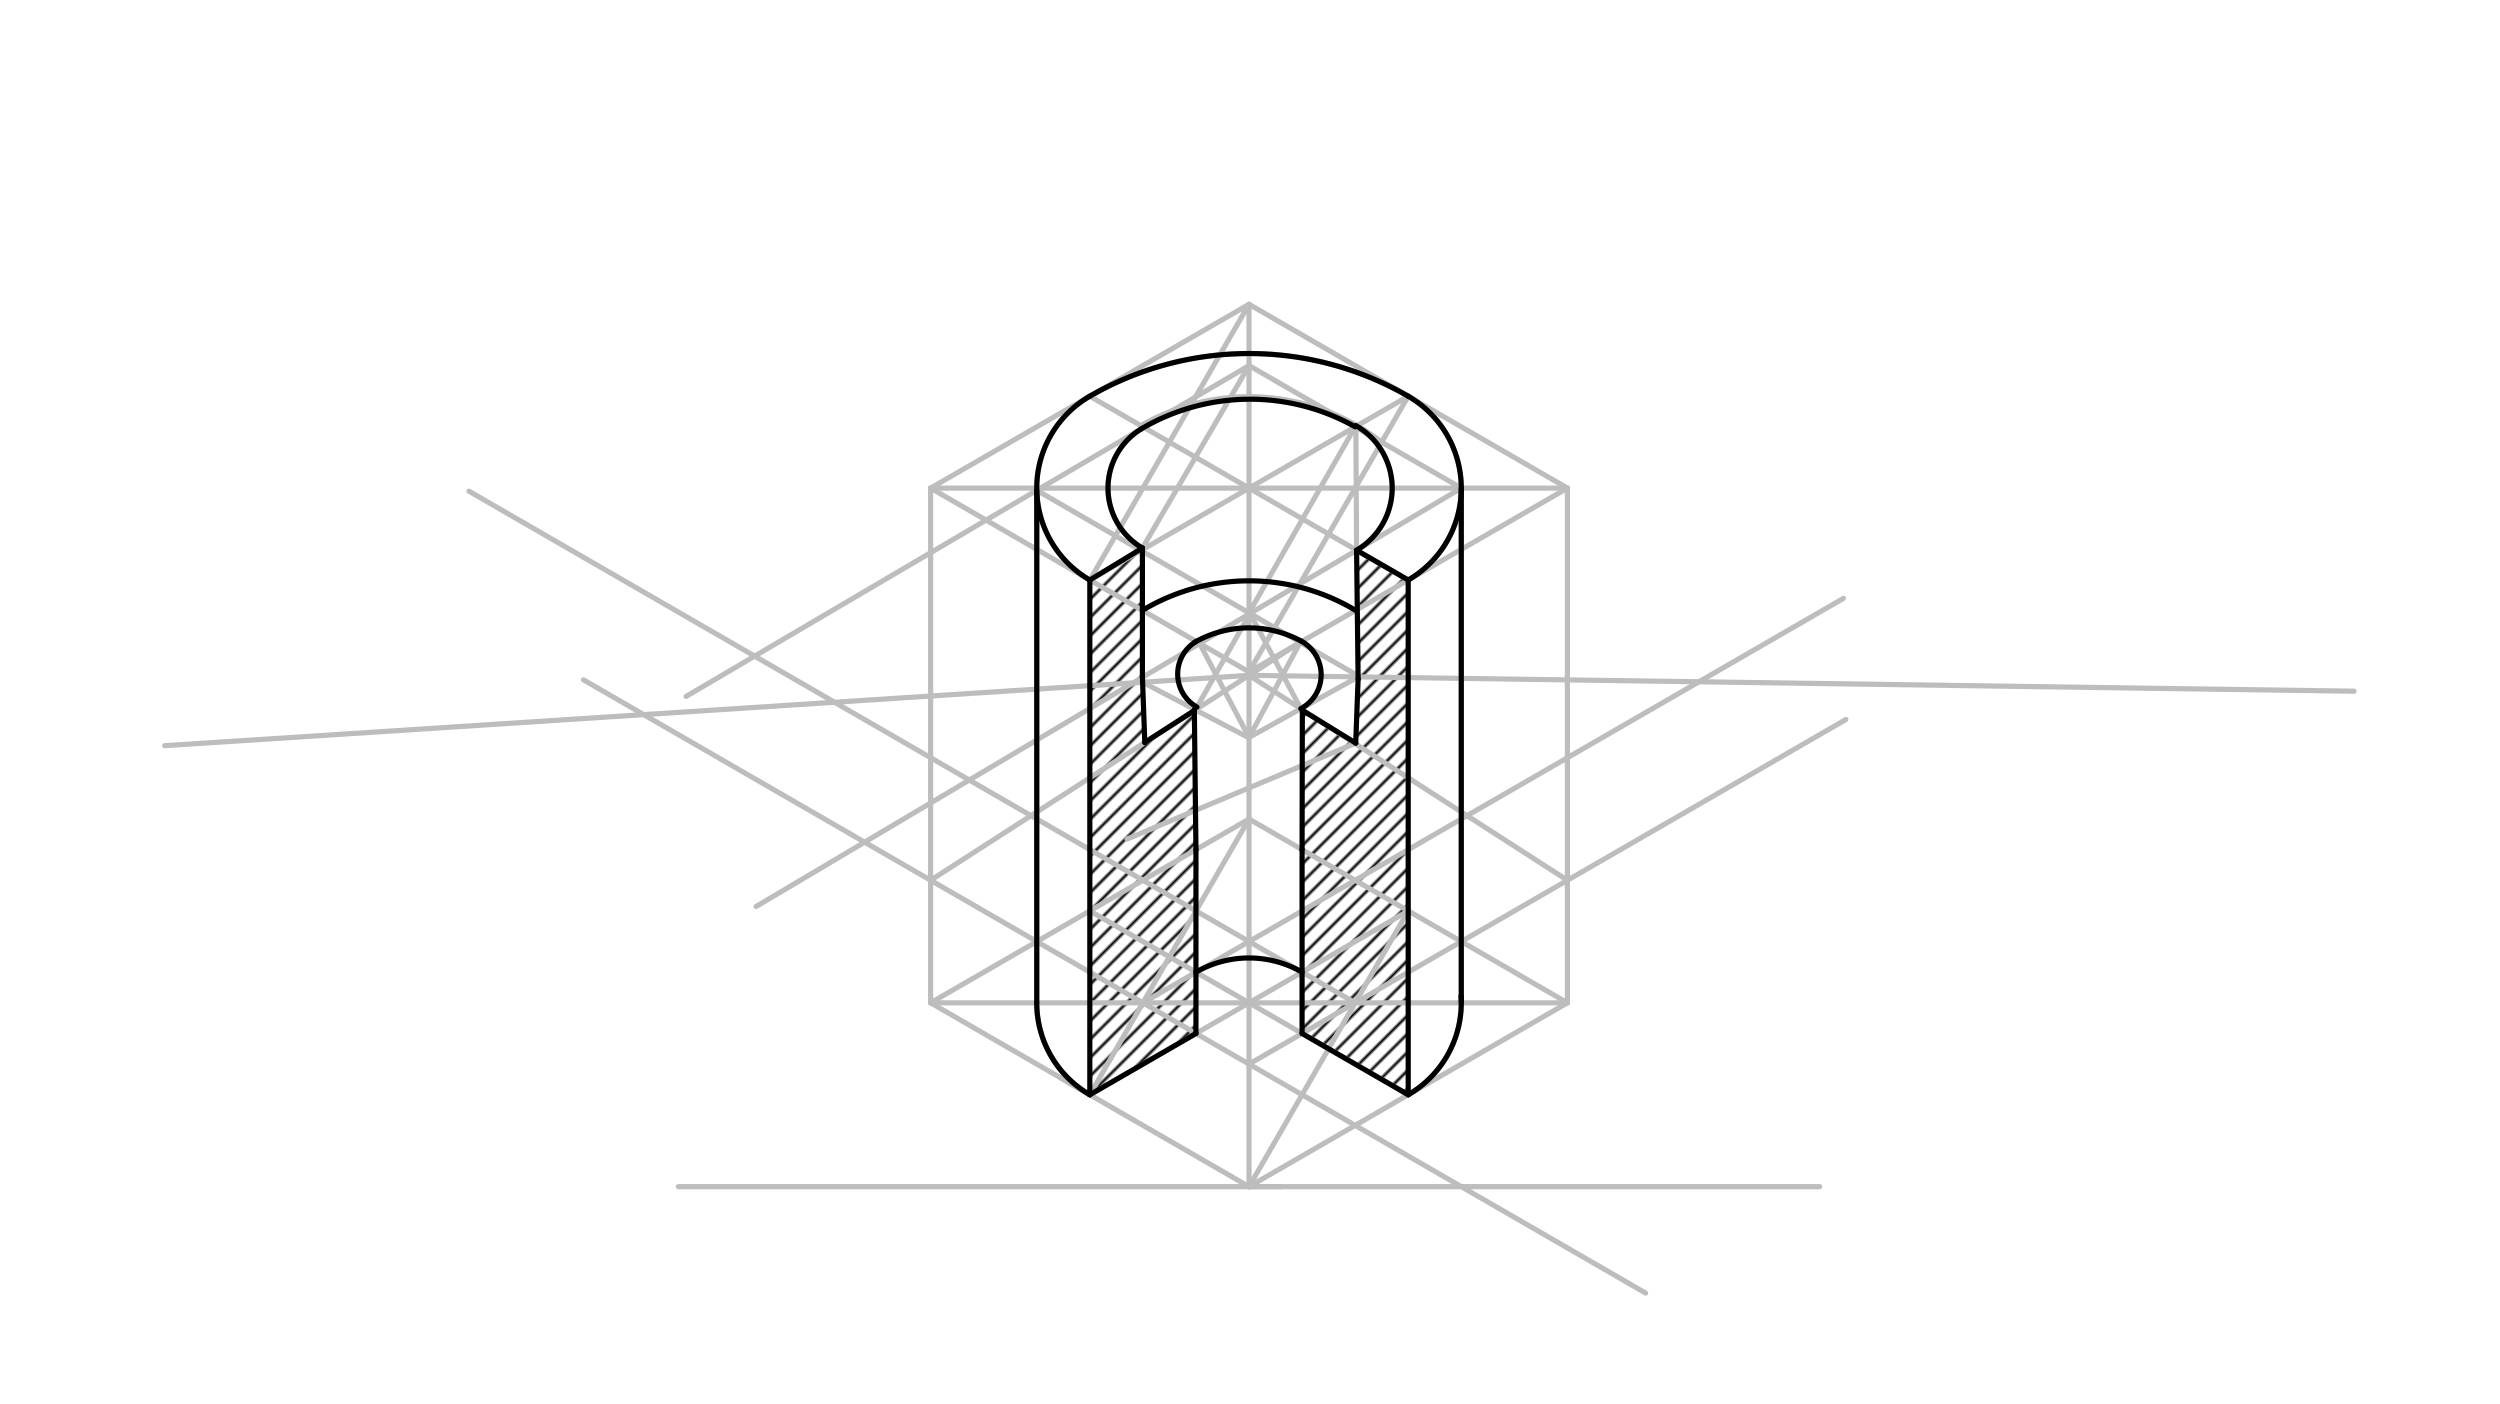 <svg xmlns="http://www.w3.org/2000/svg" class="svg--816" height="100%" preserveAspectRatio="xMidYMid meet" viewBox="0 0 963.78 541.417" width="100%"><defs><marker id="marker-arrow" markerHeight="16" markerUnits="userSpaceOnUse" markerWidth="24" orient="auto-start-reverse" refX="24" refY="4" viewBox="0 0 24 8"><path d="M 0 0 L 24 4 L 0 8 z" stroke="inherit"></path></marker></defs><g class="aux-layer--949"><g class="element--733"><defs><pattern height="5" id="fill_134_eoy3jx__pattern-stripes" patternTransform="rotate(-45)" patternUnits="userSpaceOnUse" width="5"><rect fill="#000000" height="1" transform="translate(0,0)" width="5"></rect></pattern></defs><g fill="url(#fill_134_eoy3jx__pattern-stripes)"><path d="M 420.137 422.036 L 461.052 398.414 L 461.439 272.597 L 441.334 286.211 L 420.137 299.855 L 420.137 223.61 L 440.412 211.28 L 441.334 286.211 L 420.137 299.855 L 420.137 422.036 Z" stroke="none"></path></g></g><g class="element--733"><defs><pattern height="5" id="fill_144_4yfzp4__pattern-stripes" patternTransform="rotate(-45)" patternUnits="userSpaceOnUse" width="5"><rect fill="#000000" height="1" transform="translate(0,0)" width="5"></rect></pattern></defs><g fill="url(#fill_144_4yfzp4__pattern-stripes)"><path d="M 542.881 422.036 L 501.966 398.414 L 501.48 273.206 L 522.644 286.462 L 542.881 299.855 L 542.881 223.61 L 522.982 212.122 L 522.644 286.462 L 542.881 299.855 L 542.881 422.036 Z" stroke="none"></path></g></g><g class="element--733"><line stroke="#BDBDBD" stroke-dasharray="none" stroke-linecap="round" stroke-width="2" x1="701.518" x2="261.5" y1="457.469" y2="457.469"></line></g><g class="element--733"><line stroke="#BDBDBD" stroke-dasharray="none" stroke-linecap="round" stroke-width="2" x1="494.127" x2="481.509" y1="457.469" y2="457.469"></line></g><g class="element--733"><line stroke="#BDBDBD" stroke-dasharray="none" stroke-linecap="round" stroke-width="2" x1="481.509" x2="604.253" y1="457.469" y2="386.603"></line></g><g class="element--733"><line stroke="#BDBDBD" stroke-dasharray="none" stroke-linecap="round" stroke-width="2" x1="481.509" x2="358.765" y1="457.469" y2="386.603"></line></g><g class="element--733"><line stroke="#BDBDBD" stroke-dasharray="none" stroke-linecap="round" stroke-width="2" x1="358.765" x2="358.765" y1="386.603" y2="188.177"></line></g><g class="element--733"><line stroke="#BDBDBD" stroke-dasharray="none" stroke-linecap="round" stroke-width="2" x1="604.253" x2="604.253" y1="386.603" y2="188.177"></line></g><g class="element--733"><line stroke="#BDBDBD" stroke-dasharray="none" stroke-linecap="round" stroke-width="2" x1="358.765" x2="481.509" y1="188.177" y2="117.311"></line></g><g class="element--733"><line stroke="#BDBDBD" stroke-dasharray="none" stroke-linecap="round" stroke-width="2" x1="604.253" x2="481.509" y1="188.177" y2="117.311"></line></g><g class="element--733"><line stroke="#BDBDBD" stroke-dasharray="none" stroke-linecap="round" stroke-width="2" x1="481.509" x2="481.509" y1="457.469" y2="259.044"></line></g><g class="element--733"><line stroke="#BDBDBD" stroke-dasharray="none" stroke-linecap="round" stroke-width="2" x1="481.509" x2="358.765" y1="259.044" y2="188.177"></line></g><g class="element--733"><line stroke="#BDBDBD" stroke-dasharray="none" stroke-linecap="round" stroke-width="2" x1="481.509" x2="604.253" y1="259.044" y2="188.177"></line></g><g class="element--733"><line stroke="#BDBDBD" stroke-dasharray="none" stroke-linecap="round" stroke-width="2" x1="420.137" x2="542.881" y1="152.744" y2="223.61"></line></g><g class="element--733"><line stroke="#BDBDBD" stroke-dasharray="none" stroke-linecap="round" stroke-width="2" x1="420.137" x2="542.881" y1="223.61" y2="152.744"></line></g><g class="element--733"><line stroke="#BDBDBD" stroke-dasharray="none" stroke-linecap="round" stroke-width="2" x1="358.765" x2="604.253" y1="188.177" y2="188.177"></line></g><g class="element--733"><line stroke="#BDBDBD" stroke-dasharray="none" stroke-linecap="round" stroke-width="2" x1="420.137" x2="481.509" y1="223.61" y2="117.311"></line></g><g class="element--733"><line stroke="#BDBDBD" stroke-dasharray="none" stroke-linecap="round" stroke-width="2" x1="481.509" x2="542.881" y1="259.044" y2="152.744"></line></g><g class="element--733"><path d="M 542.881 223.61 A 40.915 40.915 0 0 0 542.881 152.744" fill="none" stroke="#BDBDBD" stroke-dasharray="none" stroke-linecap="round" stroke-width="2"></path></g><g class="element--733"><path d="M 542.881 152.744 A 122.744 122.744 0 0 0 420.137 152.744" fill="none" stroke="#BDBDBD" stroke-dasharray="none" stroke-linecap="round" stroke-width="2"></path></g><g class="element--733"><path d="M 420.137 152.744 A 40.915 40.915 0 0 0 420.137 223.61" fill="none" stroke="#BDBDBD" stroke-dasharray="none" stroke-linecap="round" stroke-width="2"></path></g><g class="element--733"><line stroke="#BDBDBD" stroke-dasharray="none" stroke-linecap="round" stroke-width="2" x1="604.253" x2="481.509" y1="386.603" y2="315.736"></line></g><g class="element--733"><line stroke="#BDBDBD" stroke-dasharray="none" stroke-linecap="round" stroke-width="2" x1="358.765" x2="481.509" y1="386.603" y2="315.736"></line></g><g class="element--733"><line stroke="#BDBDBD" stroke-dasharray="none" stroke-linecap="round" stroke-width="2" x1="408.999" x2="420.137" y1="415.605" y2="422.036"></line></g><g class="element--733"><line stroke="#BDBDBD" stroke-dasharray="none" stroke-linecap="round" stroke-width="2" x1="420.137" x2="542.881" y1="422.036" y2="351.17"></line></g><g class="element--733"><line stroke="#BDBDBD" stroke-dasharray="none" stroke-linecap="round" stroke-width="2" x1="420.137" x2="542.881" y1="351.17" y2="422.036"></line></g><g class="element--733"><line stroke="#BDBDBD" stroke-dasharray="none" stroke-linecap="round" stroke-width="2" x1="481.509" x2="542.881" y1="457.469" y2="351.17"></line></g><g class="element--733"><line stroke="#BDBDBD" stroke-dasharray="none" stroke-linecap="round" stroke-width="2" x1="358.765" x2="604.253" y1="386.603" y2="386.603"></line></g><g class="element--733"><line stroke="#BDBDBD" stroke-dasharray="none" stroke-linecap="round" stroke-width="2" x1="481.509" x2="481.509" y1="117.311" y2="259.044"></line></g><g class="element--733"><path d="M 542.881 422.036 A 40.915 40.915 0 0 0 563.338 386.603" fill="none" stroke="#BDBDBD" stroke-dasharray="none" stroke-linecap="round" stroke-width="2"></path></g><g class="element--733"><path d="M 420.137 422.036 A 40.915 40.915 0 0 1 399.68 386.603" fill="none" stroke="#BDBDBD" stroke-dasharray="none" stroke-linecap="round" stroke-width="2"></path></g><g class="element--733"><line stroke="#BDBDBD" stroke-dasharray="none" stroke-linecap="round" stroke-width="2" x1="399.68" x2="399.68" y1="188.177" y2="386.603"></line></g><g class="element--733"><line stroke="#BDBDBD" stroke-dasharray="none" stroke-linecap="round" stroke-width="2" x1="563.338" x2="563.338" y1="386.603" y2="188.177"></line></g><g class="element--733"><line stroke="#BDBDBD" stroke-dasharray="none" stroke-linecap="round" stroke-width="2" x1="481.509" x2="563.338" y1="140.933" y2="188.177"></line></g><g class="element--733"><line stroke="#BDBDBD" stroke-dasharray="none" stroke-linecap="round" stroke-width="2" x1="481.509" x2="264.5" y1="140.933" y2="268.469"></line></g><g class="element--733"><line stroke="#BDBDBD" stroke-dasharray="none" stroke-linecap="round" stroke-width="2" x1="399.68" x2="522.424" y1="189.024" y2="259.89"></line></g><g class="element--733"><line stroke="#BDBDBD" stroke-dasharray="none" stroke-linecap="round" stroke-width="2" x1="420.137" x2="481.509" y1="422.036" y2="315.736"></line></g><g class="element--733"><line stroke="#BDBDBD" stroke-dasharray="none" stroke-linecap="round" stroke-width="2" x1="481.509" x2="522.424" y1="236.268" y2="164.555"></line></g><g class="element--733"><path d="M 532.652 170.461 A 83.344 83.344 0 0 0 440.394 163.771" fill="none" stroke="#BDBDBD" stroke-dasharray="none" stroke-linecap="round" stroke-width="2"></path></g><g class="element--733"><line stroke="#BDBDBD" stroke-dasharray="none" stroke-linecap="round" stroke-width="2" x1="439.861" x2="481.509" y1="212.223" y2="140.933"></line></g><g class="element--733"><path d="M 440.958 164.765 A 26.756 26.756 0 0 0 440.412 211.28" fill="none" stroke="#BDBDBD" stroke-dasharray="none" stroke-linecap="round" stroke-width="2"></path></g><g class="element--733"><line stroke="#BDBDBD" stroke-dasharray="none" stroke-linecap="round" stroke-width="2" x1="563.338" x2="291.5" y1="188.177" y2="349.469"></line></g><g class="element--733"><path d="M 522.982 212.122 A 27.755 27.755 0 0 0 531.179 171.562" fill="none" stroke="#BDBDBD" stroke-dasharray="none" stroke-linecap="round" stroke-width="2"></path></g><g class="element--733"><path d="M 420.137 422.036 A 40.915 40.915 0 0 1 399.68 386.603" fill="none" stroke="#BDBDBD" stroke-dasharray="none" stroke-linecap="round" stroke-width="2"></path></g><g class="element--733"><line stroke="#BDBDBD" stroke-dasharray="none" stroke-linecap="round" stroke-width="2" x1="440.594" x2="634.401" y1="386.603" y2="498.497"></line></g><g class="element--733"><line stroke="#BDBDBD" stroke-dasharray="none" stroke-linecap="round" stroke-width="2" x1="440.594" x2="224.942" y1="386.603" y2="262.096"></line></g><g class="element--733"><line stroke="#BDBDBD" stroke-dasharray="none" stroke-linecap="round" stroke-width="2" x1="481.509" x2="711.595" y1="410.225" y2="277.385"></line></g><g class="element--733"><line stroke="#BDBDBD" stroke-dasharray="none" stroke-linecap="round" stroke-width="2" x1="522.424" x2="180.812" y1="386.603" y2="189.373"></line></g><g class="element--733"><line stroke="#BDBDBD" stroke-dasharray="none" stroke-linecap="round" stroke-width="2" x1="440.594" x2="710.654" y1="386.603" y2="230.683"></line></g><g class="element--733"><line stroke="#BDBDBD" stroke-dasharray="none" stroke-linecap="round" stroke-width="2" x1="501.233" x2="358.765" y1="247.656" y2="339.359"></line></g><g class="element--733"><line stroke="#BDBDBD" stroke-dasharray="none" stroke-linecap="round" stroke-width="2" x1="481.509" x2="604.253" y1="260.352" y2="339.359"></line></g><g class="element--733"><line stroke="#BDBDBD" stroke-dasharray="none" stroke-linecap="round" stroke-width="2" x1="481.509" x2="907.5" y1="260.352" y2="266.469"></line></g><g class="element--733"><line stroke="#BDBDBD" stroke-dasharray="none" stroke-linecap="round" stroke-width="2" x1="481.509" x2="63.5" y1="260.352" y2="287.469"></line></g><g class="element--733"><line stroke="#BDBDBD" stroke-dasharray="none" stroke-linecap="round" stroke-width="2" x1="440.49" x2="481.339" y1="263.013" y2="284.38"></line></g><g class="element--733"><line stroke="#BDBDBD" stroke-dasharray="none" stroke-linecap="round" stroke-width="2" x1="523.564" x2="481.339" y1="260.956" y2="284.38"></line></g><g class="element--733"><line stroke="#BDBDBD" stroke-dasharray="none" stroke-linecap="round" stroke-width="2" x1="501.48" x2="481.903" y1="273.206" y2="236.496"></line></g><g class="element--733"><line stroke="#BDBDBD" stroke-dasharray="none" stroke-linecap="round" stroke-width="2" x1="460.839" x2="481.903" y1="273.657" y2="236.496"></line></g><g class="element--733"><line stroke="#BDBDBD" stroke-dasharray="none" stroke-linecap="round" stroke-width="2" x1="481.509" x2="501.233" y1="284.285" y2="247.656"></line></g><g class="element--733"><line stroke="#BDBDBD" stroke-dasharray="none" stroke-linecap="round" stroke-width="2" x1="481.509" x2="462.448" y1="284.285" y2="248.039"></line></g><g class="element--733"><line stroke="#BDBDBD" stroke-dasharray="none" stroke-linecap="round" stroke-width="2" x1="434.5" x2="522.644" y1="323.469" y2="286.462"></line></g><g class="element--733"><line stroke="#BDBDBD" stroke-dasharray="none" stroke-linecap="round" stroke-width="2" x1="522.982" x2="522.701" y1="212.122" y2="164.07"></line></g></g><g class="main-layer--75a"><g class="element--733"><path d="M 542.881 223.61 A 40.915 40.915 0 0 0 542.881 152.744" fill="none" stroke="#000000" stroke-dasharray="none" stroke-linecap="round" stroke-width="2"></path></g><g class="element--733"><path d="M 542.881 152.744 A 122.744 122.744 0 0 0 420.137 152.744" fill="none" stroke="#000000" stroke-dasharray="none" stroke-linecap="round" stroke-width="2"></path></g><g class="element--733"><path d="M 420.137 152.744 A 40.915 40.915 0 0 0 420.137 223.61" fill="none" stroke="#000000" stroke-dasharray="none" stroke-linecap="round" stroke-width="2"></path></g><g class="element--733"><path d="M 439.756 165.471 A 26.756 26.756 0 0 0 440.412 211.28" fill="none" stroke="#000000" stroke-dasharray="none" stroke-linecap="round" stroke-width="2"></path></g><g class="element--733"><path d="M 439.756 165.471 A 82.588 82.588 0 0 1 522.438 164.539" fill="none" stroke="#000000" stroke-dasharray="none" stroke-linecap="round" stroke-width="2"></path></g><g class="element--733"><path d="M 522.982 212.122 A 27.755 27.755 0 0 0 522.701 164.07" fill="none" stroke="#000000" stroke-dasharray="none" stroke-linecap="round" stroke-width="2"></path></g><g class="element--733"><line stroke="#000000" stroke-dasharray="none" stroke-linecap="round" stroke-width="2" x1="420.137" x2="440.412" y1="223.61" y2="211.28"></line></g><g class="element--733"><line stroke="#000000" stroke-dasharray="none" stroke-linecap="round" stroke-width="2" x1="542.881" x2="522.982" y1="223.61" y2="212.122"></line></g><g class="element--733"><line stroke="#000000" stroke-dasharray="none" stroke-linecap="round" stroke-width="2" x1="399.689" x2="399.68" y1="189.029" y2="386.603"></line></g><g class="element--733"><line stroke="#000000" stroke-dasharray="none" stroke-linecap="round" stroke-width="2" x1="563.338" x2="563.338" y1="386.603" y2="188.177"></line></g><g class="element--733"><path d="M 542.881 422.036 A 40.915 40.915 0 0 0 563.256 384.005" fill="none" stroke="#000000" stroke-dasharray="none" stroke-linecap="round" stroke-width="2"></path></g><g class="element--733"><line stroke="#000000" stroke-dasharray="none" stroke-linecap="round" stroke-width="2" x1="542.881" x2="542.881" y1="422.036" y2="223.61"></line></g><g class="element--733"><path d="M 420.137 422.036 A 40.915 40.915 0 0 1 399.68 386.603" fill="none" stroke="#000000" stroke-dasharray="none" stroke-linecap="round" stroke-width="2"></path></g><g class="element--733"><line stroke="#000000" stroke-dasharray="none" stroke-linecap="round" stroke-width="2" x1="420.137" x2="420.137" y1="223.61" y2="422.036"></line></g><g class="element--733"><line stroke="#000000" stroke-dasharray="none" stroke-linecap="round" stroke-width="2" x1="461.052" x2="420.137" y1="398.414" y2="422.036"></line></g><g class="element--733"><line stroke="#000000" stroke-dasharray="none" stroke-linecap="round" stroke-width="2" x1="501.966" x2="542.881" y1="398.414" y2="422.036"></line></g><g class="element--733"><line stroke="#000000" stroke-dasharray="none" stroke-linecap="round" stroke-width="2" x1="461.052" x2="461.052" y1="398.414" y2="327.547"></line></g><g class="element--733"><line stroke="#000000" stroke-dasharray="none" stroke-linecap="round" stroke-width="2" x1="501.966" x2="501.966" y1="398.414" y2="327.547"></line></g><g class="element--733"><line stroke="#000000" stroke-dasharray="none" stroke-linecap="round" stroke-width="2" x1="440.412" x2="440.412" y1="211.28" y2="260.886"></line></g><g class="element--733"><line stroke="#000000" stroke-dasharray="none" stroke-linecap="round" stroke-width="2" x1="522.982" x2="523.573" y1="212.122" y2="261.725"></line></g><g class="element--733"><path d="M 461.052 374.792 A 40.915 40.915 0 0 1 501.966 374.792" fill="none" stroke="#000000" stroke-dasharray="none" stroke-linecap="round" stroke-width="2"></path></g><g class="element--733"><line stroke="#000000" stroke-dasharray="none" stroke-linecap="round" stroke-width="2" x1="440.412" x2="441.337" y1="260.886" y2="286.28"></line></g><g class="element--733"><line stroke="#000000" stroke-dasharray="none" stroke-linecap="round" stroke-width="2" x1="461.052" x2="460.428" y1="327.547" y2="273.506"></line></g><g class="element--733"><line stroke="#000000" stroke-dasharray="none" stroke-linecap="round" stroke-width="2" x1="441.334" x2="460.433" y1="286.211" y2="273.918"></line></g><g class="element--733"><line stroke="#000000" stroke-dasharray="none" stroke-linecap="round" stroke-width="2" x1="523.573" x2="522.644" y1="261.725" y2="286.462"></line></g><g class="element--733"><line stroke="#000000" stroke-dasharray="none" stroke-linecap="round" stroke-width="2" x1="501.966" x2="502.068" y1="327.547" y2="273.843"></line></g><g class="element--733"><line stroke="#000000" stroke-dasharray="none" stroke-linecap="round" stroke-width="2" x1="522.644" x2="502.068" y1="286.462" y2="273.843"></line></g><g class="element--733"><path d="M 501.48 273.206 A 14.81 14.81 0 0 0 501.533 247.099" fill="none" stroke="#000000" stroke-dasharray="none" stroke-linecap="round" stroke-width="2"></path></g><g class="element--733"><path d="M 501.533 247.099 A 42.234 42.234 0 0 0 460.538 247.625" fill="none" stroke="#000000" stroke-dasharray="none" stroke-linecap="round" stroke-width="2"></path></g><g class="element--733"><path d="M 461.143 247.285 A 14.647 14.647 0 0 0 461.439 272.597" fill="none" stroke="#000000" stroke-dasharray="none" stroke-linecap="round" stroke-width="2"></path></g><g class="element--733"><path d="M 440.412 235.316 A 79.81 79.81 0 0 1 522.914 235.502" fill="none" stroke="#000000" stroke-dasharray="none" stroke-linecap="round" stroke-width="2"></path></g></g><g class="snaps-layer--ac6"></g><g class="temp-layer--52d"></g></svg>